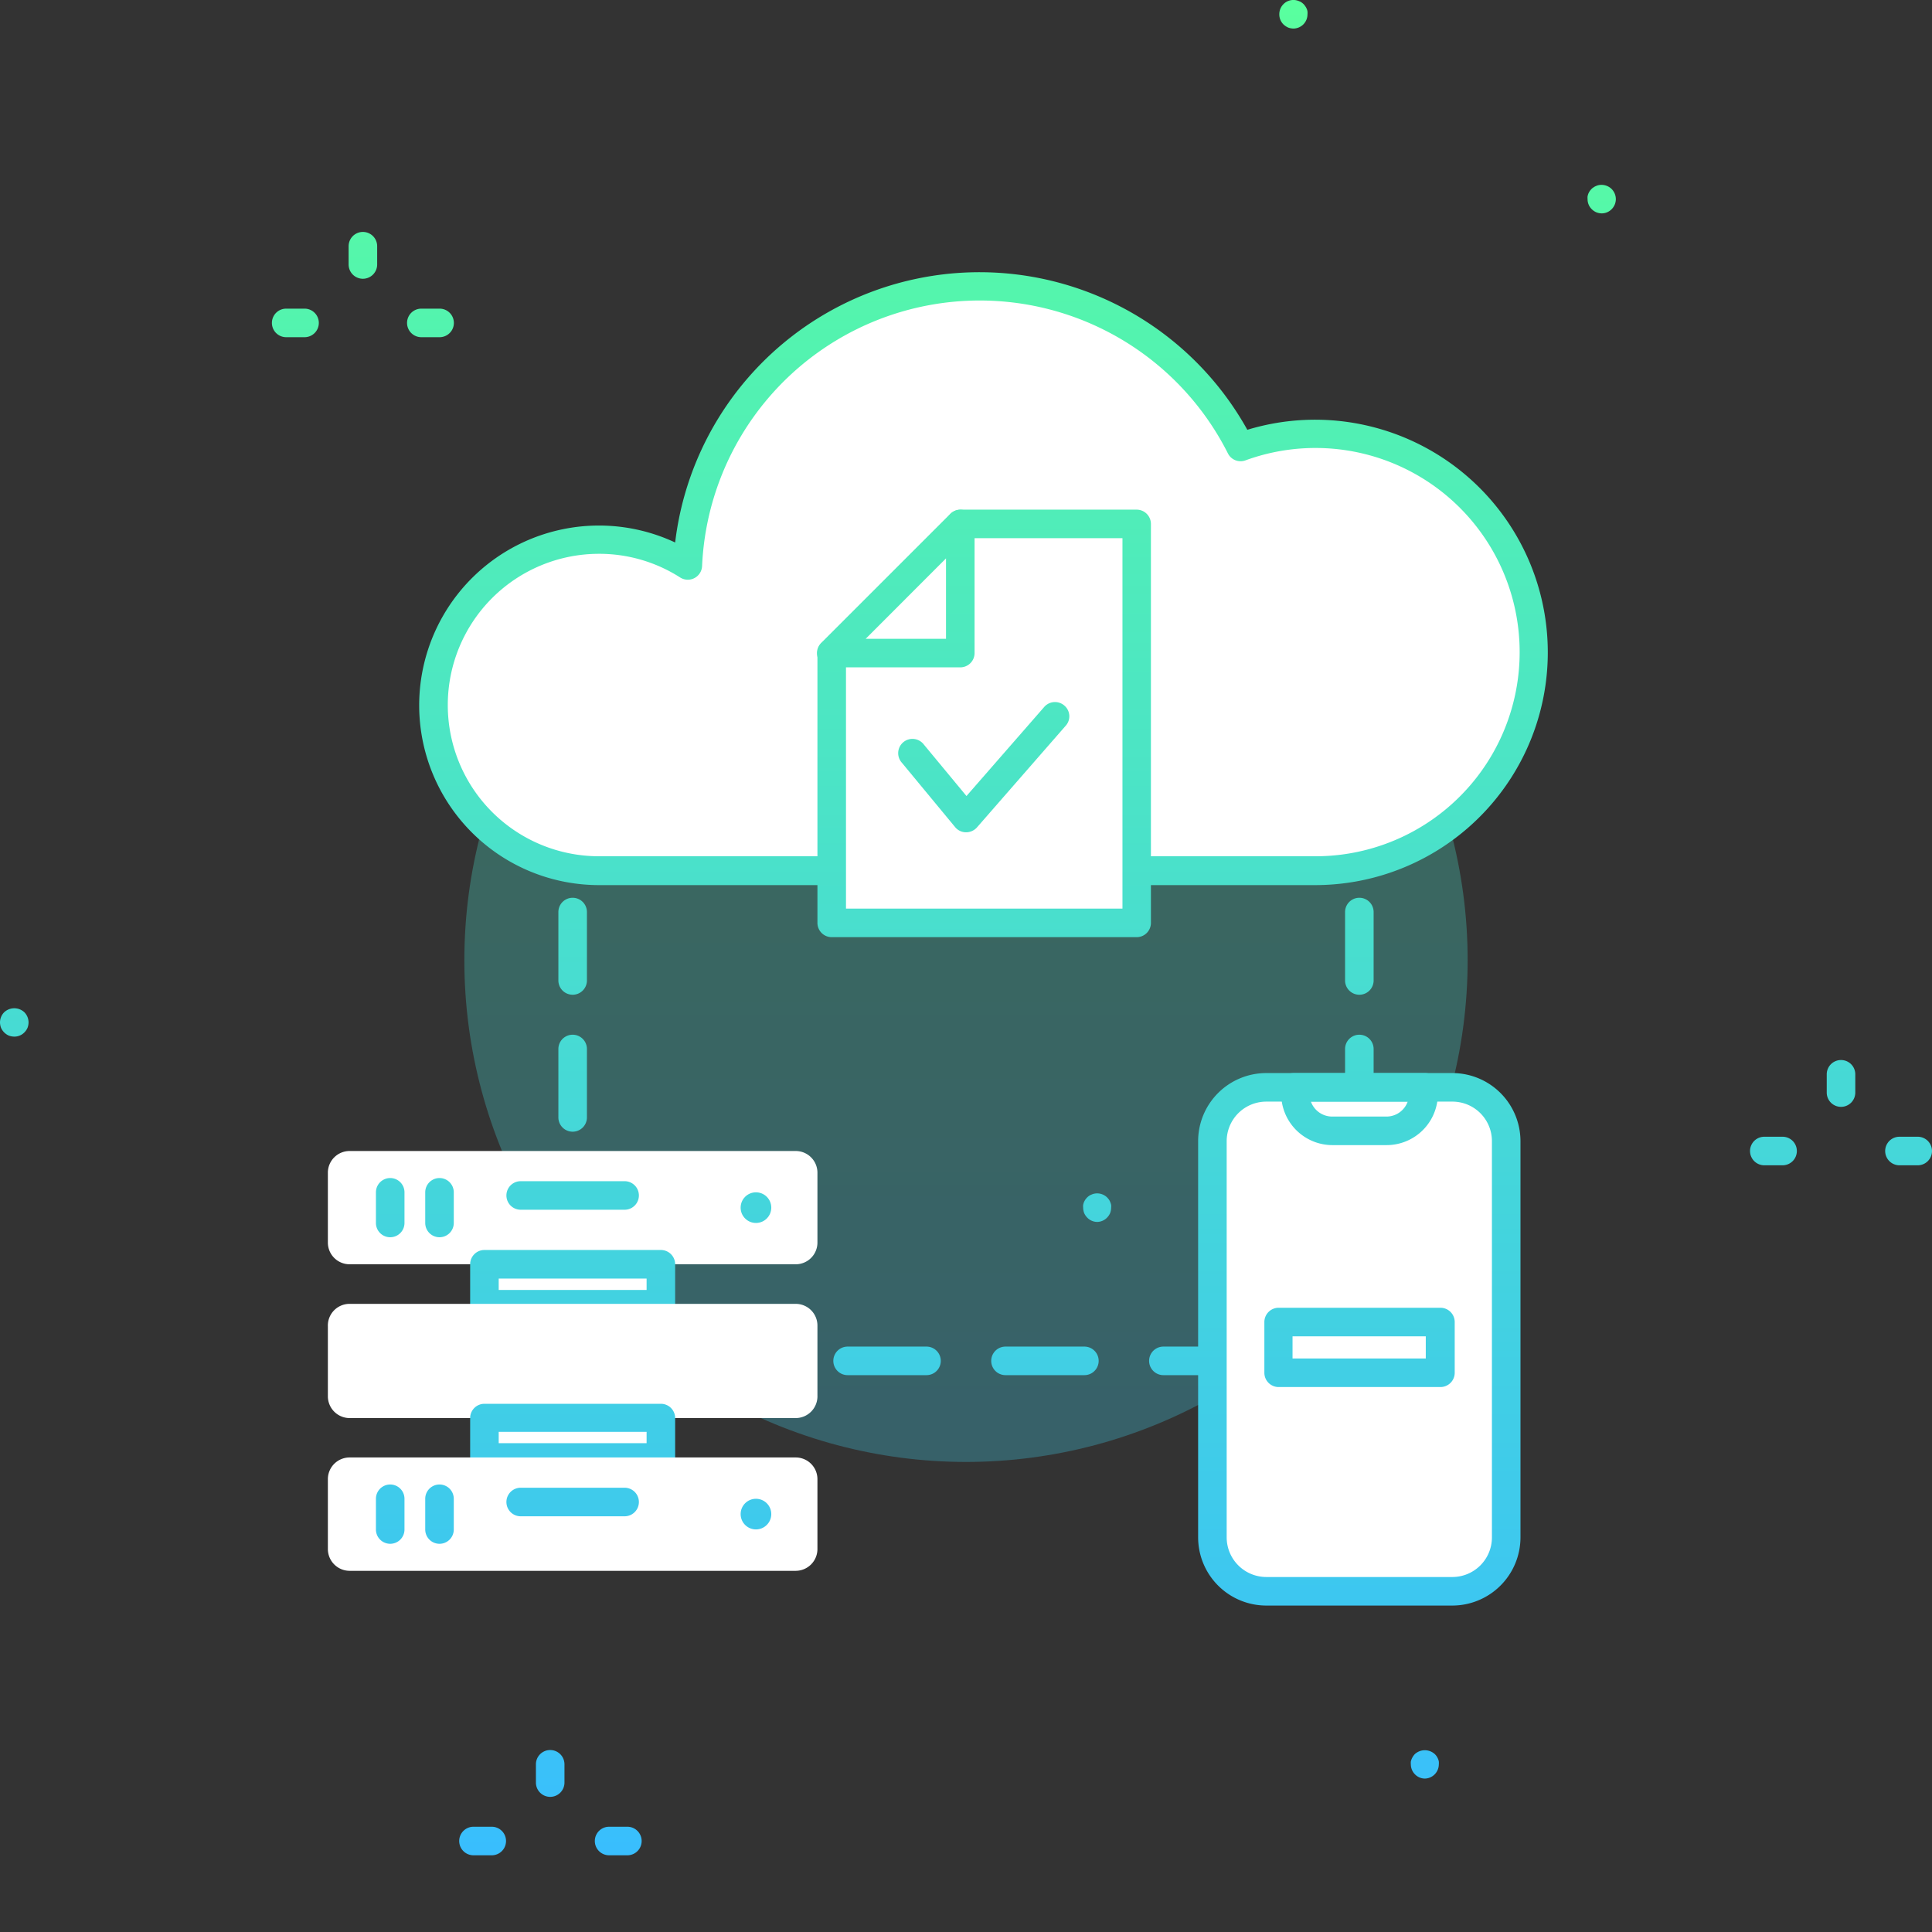 <svg xmlns="http://www.w3.org/2000/svg" xmlns:xlink="http://www.w3.org/1999/xlink" viewBox="0 0 203 203"><rect x="0" y="0" width="203" height="203" fill="#333333" stroke="none"/><defs><linearGradient id="linear-gradient" x1="101.5" y1="-1056.41" x2="101.5" y2="-858.4" gradientTransform="matrix(1, 0, 0, -1, 0, -858.32)" gradientUnits="userSpaceOnUse"><stop offset="0" stop-color="#38bdff"/><stop offset="1" stop-color="#59ff9e"/></linearGradient><linearGradient id="linear-gradient-2" x1="31.04" y1="-1056.41" x2="31.04" y2="-858.4" xlink:href="#linear-gradient"/><linearGradient id="linear-gradient-3" x1="45.23" y1="-1056.41" x2="45.23" y2="-858.4" xlink:href="#linear-gradient"/><linearGradient id="linear-gradient-4" x1="38.13" y1="-1056.41" x2="38.13" y2="-858.4" xlink:href="#linear-gradient"/><linearGradient id="linear-gradient-6" x1="186.34" y1="-1056.41" x2="186.34" y2="-858.4" xlink:href="#linear-gradient"/><linearGradient id="linear-gradient-7" x1="200.54" y1="-1056.41" x2="200.54" y2="-858.4" xlink:href="#linear-gradient"/><linearGradient id="linear-gradient-8" x1="193.44" y1="-1056.41" x2="193.44" y2="-858.4" xlink:href="#linear-gradient"/><linearGradient id="linear-gradient-10" x1="50.71" y1="-1056.41" x2="50.71" y2="-858.4" xlink:href="#linear-gradient"/><linearGradient id="linear-gradient-11" x1="64.91" y1="-1056.41" x2="64.91" y2="-858.4" xlink:href="#linear-gradient"/><linearGradient id="linear-gradient-12" x1="57.81" y1="-1056.41" x2="57.81" y2="-858.4" xlink:href="#linear-gradient"/><linearGradient id="linear-gradient-14" x1="149.74" y1="-1056.41" x2="149.74" y2="-858.4" xlink:href="#linear-gradient"/><linearGradient id="linear-gradient-15" x1="168.31" y1="-1056.41" x2="168.31" y2="-858.4" xlink:href="#linear-gradient"/><linearGradient id="linear-gradient-16" x1="1.5" y1="-1056.41" x2="1.5" y2="-858.4" xlink:href="#linear-gradient"/><linearGradient id="linear-gradient-17" x1="135.91" y1="-1056.41" x2="135.91" y2="-858.4" xlink:href="#linear-gradient"/><linearGradient id="linear-gradient-18" x1="115.31" y1="-1056.41" x2="115.31" y2="-858.4" xlink:href="#linear-gradient"/><linearGradient id="linear-gradient-19" x1="140.83" y1="-1056.41" x2="140.83" y2="-858.4" xlink:href="#linear-gradient"/><linearGradient id="linear-gradient-20" x1="101.5" y1="-1056.41" x2="101.5" y2="-858.4" xlink:href="#linear-gradient"/><linearGradient id="linear-gradient-21" x1="62.17" y1="-1056.41" x2="62.17" y2="-858.4" xlink:href="#linear-gradient"/><linearGradient id="linear-gradient-22" x1="60.17" y1="-1056.41" x2="60.17" y2="-858.4" xlink:href="#linear-gradient"/><linearGradient id="linear-gradient-26" x1="142.83" y1="-1056.41" x2="142.83" y2="-858.4" xlink:href="#linear-gradient"/><linearGradient id="linear-gradient-29" x1="79.43" y1="-1056.41" x2="79.43" y2="-858.4" xlink:href="#linear-gradient"/><linearGradient id="linear-gradient-30" x1="40.96" y1="-1056.41" x2="40.96" y2="-858.4" xlink:href="#linear-gradient"/><linearGradient id="linear-gradient-31" x1="46.18" y1="-1056.41" x2="46.18" y2="-858.4" xlink:href="#linear-gradient"/><linearGradient id="linear-gradient-32" x1="60.17" y1="-1056.41" x2="60.17" y2="-858.4" xlink:href="#linear-gradient"/><linearGradient id="linear-gradient-44" x1="103.36" y1="-1056.41" x2="103.36" y2="-858.4" xlink:href="#linear-gradient"/><linearGradient id="linear-gradient-45" x1="103.37" y1="-1056.41" x2="103.37" y2="-858.4" xlink:href="#linear-gradient"/><linearGradient id="linear-gradient-46" x1="94.12" y1="-1056.41" x2="94.12" y2="-858.4" xlink:href="#linear-gradient"/><linearGradient id="linear-gradient-47" x1="103.36" y1="-1056.41" x2="103.36" y2="-858.4" xlink:href="#linear-gradient"/><linearGradient id="linear-gradient-48" x1="142.83" y1="-1056.41" x2="142.83" y2="-858.4" xlink:href="#linear-gradient"/><linearGradient id="linear-gradient-49" x1="142.83" y1="-1056.41" x2="142.83" y2="-858.4" xlink:href="#linear-gradient"/></defs><title>data-synchronisation</title><g id="Layer_2" data-name="Layer 2"><g id="Layer_2-2" data-name="Layer 2"><g style="opacity:0.3"><circle cx="101.5" cy="100.9" r="52.71" style="fill:url(#linear-gradient)"/></g><path d="M32,35.43H30.07a1.5,1.5,0,0,1,0-3H32a1.5,1.5,0,0,1,0,3Z" style="fill:url(#linear-gradient-2)"/><path d="M46.19,35.43H44.27a1.5,1.5,0,0,1,0-3h1.92a1.5,1.5,0,0,1,0,3Z" style="fill:url(#linear-gradient-3)"/><path d="M38.13,29.29a1.5,1.5,0,0,1-1.5-1.5V25.87a1.5,1.5,0,1,1,3,0v1.92A1.5,1.5,0,0,1,38.13,29.29Z" style="fill:url(#linear-gradient-4)"/><path d="M38.13,43.49a1.5,1.5,0,0,1-1.5-1.5V40.07a1.5,1.5,0,0,1,3,0V42A1.5,1.5,0,0,1,38.13,43.49Z" style="fill:url(#linear-gradient-4)"/><path d="M187.3,122.44h-1.92a1.5,1.5,0,0,1,0-3h1.92a1.5,1.5,0,0,1,0,3Z" style="fill:url(#linear-gradient-6)"/><path d="M201.5,122.44h-1.92a1.5,1.5,0,1,1,0-3h1.92a1.5,1.5,0,0,1,0,3Z" style="fill:url(#linear-gradient-7)"/><path d="M193.44,116.3a1.5,1.5,0,0,1-1.5-1.5v-1.92a1.5,1.5,0,0,1,3,0v1.92A1.5,1.5,0,0,1,193.44,116.3Z" style="fill:url(#linear-gradient-8)"/><path d="M193.44,130.5a1.5,1.5,0,0,1-1.5-1.5v-1.92a1.5,1.5,0,1,1,3,0V129A1.5,1.5,0,0,1,193.44,130.5Z" style="fill:url(#linear-gradient-8)"/><path d="M51.67,194.94H49.75a1.5,1.5,0,0,1,0-3h1.92a1.5,1.5,0,1,1,0,3Z" style="fill:url(#linear-gradient-10)"/><path d="M65.87,194.94H64a1.5,1.5,0,1,1,0-3h1.92a1.5,1.5,0,0,1,0,3Z" style="fill:url(#linear-gradient-11)"/><path d="M57.81,188.8a1.5,1.5,0,0,1-1.5-1.5v-1.92a1.5,1.5,0,0,1,3,0v1.92A1.5,1.5,0,0,1,57.81,188.8Z" style="fill:url(#linear-gradient-12)"/><path d="M57.81,203a1.5,1.5,0,0,1-1.5-1.5v-1.92a1.5,1.5,0,1,1,3,0v1.92A1.5,1.5,0,0,1,57.81,203Z" style="fill:url(#linear-gradient-12)"/><path d="M149.74,186.88a1.47,1.47,0,0,1-1.06-.44,1.5,1.5,0,0,1-.44-1.06,1.43,1.43,0,0,1,0-.29,1.69,1.69,0,0,1,.41-.77,1.55,1.55,0,0,1,2.12,0,1.37,1.37,0,0,1,.19.23,2.15,2.15,0,0,1,.14.26,1.29,1.29,0,0,1,.08.28,1.43,1.43,0,0,1,0,.29,1.5,1.5,0,0,1-1.5,1.5Z" style="fill:url(#linear-gradient-14)"/><path d="M168.31,22.42a1.56,1.56,0,0,1-.57-.11,1.51,1.51,0,0,1-.49-.33,1.46,1.46,0,0,1-.44-1.06,1.5,1.5,0,0,1,0-.29,2.29,2.29,0,0,1,.08-.28,2.15,2.15,0,0,1,.14-.26,2.11,2.11,0,0,1,.19-.23,1,1,0,0,1,.23-.18,1.08,1.08,0,0,1,.26-.14,1.31,1.31,0,0,1,.28-.09,1.53,1.53,0,0,1,1.35.41,1.52,1.52,0,0,1,.44,1.06,1.5,1.5,0,0,1-.44,1.06A1.46,1.46,0,0,1,168.31,22.42Z" style="fill:url(#linear-gradient-15)"/><path d="M1.5,108.92a1.66,1.66,0,0,1-.58-.11A1.6,1.6,0,0,1,.11,108a1.62,1.62,0,0,1-.11-.58,1.52,1.52,0,0,1,.44-1.06,1.55,1.55,0,0,1,2.12,0A1.52,1.52,0,0,1,3,107.42a1.62,1.62,0,0,1-.11.58,1.58,1.58,0,0,1-.33.48A1.46,1.46,0,0,1,1.5,108.92Z" style="fill:url(#linear-gradient-16)"/><path d="M135.92,3a1.62,1.62,0,0,1-.58-.11,1.76,1.76,0,0,1-.49-.33,1.49,1.49,0,0,1-.43-1.06,1.51,1.51,0,0,1,.43-1.06,1.47,1.47,0,0,1,1.64-.32,1.26,1.26,0,0,1,.26.13,2.11,2.11,0,0,1,.23.19,2,2,0,0,1,.18.23,1.3,1.3,0,0,1,.14.26.9.9,0,0,1,.08.28,1.43,1.43,0,0,1,0,.29A1.49,1.49,0,0,1,135.92,3Z" style="fill:url(#linear-gradient-17)"/><path d="M115.31,128.39a1.46,1.46,0,0,1-1.06-.44,1.58,1.58,0,0,1-.33-.48,1.66,1.66,0,0,1-.11-.58,1.36,1.36,0,0,1,0-.29,2.29,2.29,0,0,1,.08-.28,2.15,2.15,0,0,1,.14-.26,2.11,2.11,0,0,1,.19-.23,1.45,1.45,0,0,1,.23-.19,1.05,1.05,0,0,1,.26-.13,1.31,1.31,0,0,1,.28-.09,1.5,1.5,0,0,1,1.35.41,2.11,2.11,0,0,1,.19.23,1.26,1.26,0,0,1,.13.26,1.31,1.31,0,0,1,.09.28,1.36,1.36,0,0,1,0,.29,1.66,1.66,0,0,1-.11.58,1.58,1.58,0,0,1-.33.48A1.47,1.47,0,0,1,115.31,128.39Z" style="fill:url(#linear-gradient-18)"/><path d="M142.83,144.49h-4a1.5,1.5,0,0,1,0-3h2.5V139a1.5,1.5,0,0,1,3,0v4A1.5,1.5,0,0,1,142.83,144.49Z" style="fill:url(#linear-gradient-19)"/><path d="M130.53,144.49h-8.29a1.5,1.5,0,0,1,0-3h8.29a1.5,1.5,0,0,1,0,3Zm-16.59,0h-8.29a1.5,1.5,0,0,1,0-3h8.29a1.5,1.5,0,0,1,0,3Zm-16.59,0H89.06a1.5,1.5,0,0,1,0-3h8.29a1.5,1.5,0,0,1,0,3Zm-16.59,0H72.47a1.5,1.5,0,0,1,0-3h8.29a1.5,1.5,0,0,1,0,3Z" style="fill:url(#linear-gradient-20)"/><path d="M64.17,144.49h-4a1.5,1.5,0,0,1-1.5-1.5v-4a1.5,1.5,0,0,1,3,0v2.5h2.5a1.5,1.5,0,1,1,0,3Z" style="fill:url(#linear-gradient-21)"/><path d="M60.17,133.3a1.5,1.5,0,0,1-1.5-1.5v-7.2a1.5,1.5,0,0,1,3,0v7.2A1.5,1.5,0,0,1,60.17,133.3Zm0-14.39a1.5,1.5,0,0,1-1.5-1.5v-7.19a1.5,1.5,0,0,1,3,0v7.19A1.5,1.5,0,0,1,60.17,118.91Zm0-14.39a1.5,1.5,0,0,1-1.5-1.5V95.83a1.5,1.5,0,0,1,3,0V103A1.5,1.5,0,0,1,60.17,104.52Zm0-14.39a1.5,1.5,0,0,1-1.5-1.5V81.44a1.5,1.5,0,0,1,3,0v7.19A1.5,1.5,0,0,1,60.17,90.13Z" style="fill:url(#linear-gradient-22)"/><path d="M60.17,75.75a1.5,1.5,0,0,1-1.5-1.5v-4a1.5,1.5,0,0,1,1.5-1.5h4a1.5,1.5,0,1,1,0,3h-2.5v2.5A1.5,1.5,0,0,1,60.17,75.75Z" style="fill:url(#linear-gradient-21)"/><path d="M130.53,71.75h-8.29a1.5,1.5,0,0,1,0-3h8.29a1.5,1.5,0,0,1,0,3Zm-16.59,0h-8.29a1.5,1.5,0,0,1,0-3h8.29a1.5,1.5,0,0,1,0,3Zm-16.59,0H89.06a1.5,1.5,0,0,1,0-3h8.29a1.5,1.5,0,0,1,0,3Zm-16.59,0H72.47a1.5,1.5,0,0,1,0-3h8.29a1.5,1.5,0,0,1,0,3Z" style="fill:url(#linear-gradient-20)"/><path d="M142.83,75.75a1.5,1.5,0,0,1-1.5-1.5v-2.5h-2.5a1.5,1.5,0,0,1,0-3h4a1.5,1.5,0,0,1,1.5,1.5v4A1.5,1.5,0,0,1,142.83,75.75Z" style="fill:url(#linear-gradient-19)"/><path d="M142.83,133.3a1.5,1.5,0,0,1-1.5-1.5v-7.2a1.5,1.5,0,0,1,3,0v7.2A1.5,1.5,0,0,1,142.83,133.3Zm0-14.39a1.5,1.5,0,0,1-1.5-1.5v-7.19a1.5,1.5,0,0,1,3,0v7.19A1.5,1.5,0,0,1,142.83,118.91Zm0-14.39a1.5,1.5,0,0,1-1.5-1.5V95.83a1.5,1.5,0,0,1,3,0V103A1.5,1.5,0,0,1,142.83,104.52Zm0-14.39a1.5,1.5,0,0,1-1.5-1.5V81.44a1.5,1.5,0,0,1,3,0v7.19A1.5,1.5,0,0,1,142.83,90.13Z" style="fill:url(#linear-gradient-26)"/><path d="M83.61,132.84H36.73a2.28,2.28,0,0,1-2.28-2.28v-7.34a2.28,2.28,0,0,1,2.28-2.28H83.61a2.28,2.28,0,0,1,2.28,2.28v7.34A2.28,2.28,0,0,1,83.61,132.84Z" style="fill:#fff"/><path d="M83.61,134.34H36.73A3.78,3.78,0,0,1,33,130.56v-7.34a3.78,3.78,0,0,1,3.78-3.78H83.61a3.78,3.78,0,0,1,3.78,3.78v7.34A3.78,3.78,0,0,1,83.61,134.34Zm-46.88-11.9a.78.78,0,0,0-.78.78v7.34a.78.78,0,0,0,.78.78H83.61a.78.78,0,0,0,.78-.78v-7.34a.78.78,0,0,0-.78-.78Z" style="fill:url(#linear-gradient-22)"/><rect x="50.9" y="132.84" width="18.54" height="4.2" style="fill:#fff"/><path d="M69.44,138.54H50.9a1.5,1.5,0,0,1-1.5-1.5v-4.2a1.5,1.5,0,0,1,1.5-1.5H69.44a1.5,1.5,0,0,1,1.5,1.5V137A1.5,1.5,0,0,1,69.44,138.54Zm-17-3H67.94v-1.2H52.4v1.2Z" style="fill:url(#linear-gradient-22)"/><circle cx="79.43" cy="126.89" r="1.61" style="fill:url(#linear-gradient-29)"/><path d="M41,130a1.5,1.5,0,0,1-1.5-1.5v-3.22a1.5,1.5,0,0,1,3,0v3.22A1.5,1.5,0,0,1,41,130Z" style="fill:url(#linear-gradient-30)"/><path d="M46.18,130a1.5,1.5,0,0,1-1.5-1.5v-3.22a1.5,1.5,0,0,1,3,0v3.22A1.5,1.5,0,0,1,46.18,130Z" style="fill:url(#linear-gradient-31)"/><path d="M65.63,127.11H54.71a1.5,1.5,0,1,1,0-3H65.63a1.5,1.5,0,0,1,0,3Z" style="fill:url(#linear-gradient-32)"/><path d="M83.61,149H36.73a2.29,2.29,0,0,1-2.28-2.29v-7.34A2.28,2.28,0,0,1,36.73,137H83.61a2.28,2.28,0,0,1,2.28,2.28v7.34A2.29,2.29,0,0,1,83.61,149Z" style="fill:#fff"/><path d="M83.61,150.45H36.73A3.79,3.79,0,0,1,33,146.66v-7.34a3.78,3.78,0,0,1,3.78-3.78H83.61a3.78,3.78,0,0,1,3.78,3.78v7.34A3.79,3.79,0,0,1,83.61,150.45ZM36.73,138.54a.78.78,0,0,0-.78.78v7.34a.79.79,0,0,0,.78.79H83.61a.79.79,0,0,0,.78-.79v-7.34a.78.78,0,0,0-.78-.78Z" style="fill:url(#linear-gradient-22)"/><rect x="50.9" y="148.95" width="18.54" height="4.2" style="fill:#fff"/><path d="M69.44,154.64H50.9a1.5,1.5,0,0,1-1.5-1.5V149a1.5,1.5,0,0,1,1.5-1.5H69.44a1.5,1.5,0,0,1,1.5,1.5v4.19A1.5,1.5,0,0,1,69.44,154.64Zm-17-3H67.94v-1.19H52.4v1.19Z" style="fill:url(#linear-gradient-22)"/><circle cx="79.43" cy="142.99" r="1.61" style="fill:url(#linear-gradient-29)"/><path d="M41,146.11a1.5,1.5,0,0,1-1.5-1.5v-3.23a1.5,1.5,0,0,1,3,0v3.23A1.5,1.5,0,0,1,41,146.11Z" style="fill:url(#linear-gradient-30)"/><path d="M46.18,146.11a1.5,1.5,0,0,1-1.5-1.5v-3.23a1.5,1.5,0,0,1,3,0v3.23A1.5,1.5,0,0,1,46.18,146.11Z" style="fill:url(#linear-gradient-31)"/><path d="M65.63,143.21H54.71a1.5,1.5,0,0,1,0-3H65.63a1.5,1.5,0,0,1,0,3Z" style="fill:url(#linear-gradient-32)"/><path d="M83.61,165.05H36.73a2.29,2.29,0,0,1-2.28-2.29v-7.33a2.28,2.28,0,0,1,2.28-2.29H83.61a2.28,2.28,0,0,1,2.28,2.29v7.33A2.29,2.29,0,0,1,83.61,165.05Z" style="fill:#fff"/><path d="M83.61,166.55H36.73A3.79,3.79,0,0,1,33,162.76v-7.33a3.79,3.79,0,0,1,3.78-3.79H83.61a3.79,3.79,0,0,1,3.78,3.79v7.33A3.79,3.79,0,0,1,83.61,166.55ZM36.73,154.64a.78.78,0,0,0-.78.79v7.33a.78.78,0,0,0,.78.79H83.61a.78.78,0,0,0,.78-.79v-7.33a.78.78,0,0,0-.78-.79Z" style="fill:url(#linear-gradient-22)"/><circle cx="79.43" cy="159.09" r="1.61" style="fill:url(#linear-gradient-29)"/><path d="M41,162.21a1.5,1.5,0,0,1-1.5-1.5v-3.23a1.5,1.5,0,0,1,3,0v3.23A1.5,1.5,0,0,1,41,162.21Z" style="fill:url(#linear-gradient-30)"/><path d="M46.18,162.21a1.5,1.5,0,0,1-1.5-1.5v-3.23a1.5,1.5,0,0,1,3,0v3.23A1.5,1.5,0,0,1,46.18,162.21Z" style="fill:url(#linear-gradient-31)"/><path d="M65.63,159.32H54.71a1.5,1.5,0,0,1,0-3H65.63a1.5,1.5,0,0,1,0,3Z" style="fill:url(#linear-gradient-32)"/><path d="M161.17,68.53a22.94,22.94,0,0,1-22.95,22.94H62.94a17.39,17.39,0,1,1,9.33-32.06A30.7,30.7,0,0,1,130.35,47a23,23,0,0,1,30.82,21.57Z" style="fill:#fff"/><path d="M138.22,93H62.94a18.89,18.89,0,1,1,8-36,32.2,32.2,0,0,1,60.12-11.84A24.45,24.45,0,1,1,138.22,93ZM62.94,58.19a15.89,15.89,0,0,0,0,31.78h75.28a21.45,21.45,0,1,0-7.35-41.6,1.49,1.49,0,0,1-1.85-.73A29.2,29.2,0,0,0,73.77,59.48a1.5,1.5,0,0,1-2.3,1.2A15.76,15.76,0,0,0,62.94,58.19Z" style="fill:url(#linear-gradient-44)"/><polyline points="87.34 68.62 87.34 96.97 119.39 96.97 119.39 55.05 100.9 55.05" style="fill:#fff"/><path d="M119.39,98.47h-32a1.5,1.5,0,0,1-1.5-1.5V68.62a1.5,1.5,0,0,1,3,0V95.47h29.05V56.55h-17a1.5,1.5,0,0,1,0-3h18.49a1.5,1.5,0,0,1,1.5,1.5V97A1.5,1.5,0,0,1,119.39,98.47Z" style="fill:url(#linear-gradient-45)"/><polygon points="87.34 68.62 100.9 68.62 100.9 55.05 87.34 68.62" style="fill:#fff"/><path d="M100.9,70.12H87.34a1.5,1.5,0,0,1-1.06-2.56L99.84,54a1.49,1.49,0,0,1,1.63-.33,1.51,1.51,0,0,1,.93,1.39V68.62A1.5,1.5,0,0,1,100.9,70.12Zm-9.94-3H99.4V58.67Z" style="fill:url(#linear-gradient-46)"/><path d="M101.5,87.45h0a1.48,1.48,0,0,1-1.14-.54l-5.6-6.77a1.5,1.5,0,1,1,2.31-1.91l4.48,5.41,8.17-9.36a1.5,1.5,0,0,1,2.12-.14,1.48,1.48,0,0,1,.14,2.11l-9.33,10.69A1.53,1.53,0,0,1,101.5,87.45Z" style="fill:url(#linear-gradient-47)"/><path d="M158.26,119.9v41.64a5.66,5.66,0,0,1-5.66,5.66H133.05a5.67,5.67,0,0,1-5.66-5.66V119.9a5.66,5.66,0,0,1,5.66-5.65H152.6A5.65,5.65,0,0,1,158.26,119.9Z" style="fill:#fff"/><path d="M152.6,168.7H133.05a7.17,7.17,0,0,1-7.16-7.16V119.9a7.16,7.16,0,0,1,7.16-7.15H152.6a7.16,7.16,0,0,1,7.16,7.15v41.64A7.17,7.17,0,0,1,152.6,168.7Zm-19.55-52.95a4.16,4.16,0,0,0-4.16,4.15v41.64a4.17,4.17,0,0,0,4.16,4.16H152.6a4.16,4.16,0,0,0,4.16-4.16V119.9a4.15,4.15,0,0,0-4.16-4.15Z" style="fill:url(#linear-gradient-48)"/><path d="M145.68,120.32H140a5.39,5.39,0,0,1-5.29-4.4l-.25-1.4a1.5,1.5,0,0,1,1.47-1.77h13.83a1.51,1.51,0,0,1,1.48,1.77l-.25,1.4A5.39,5.39,0,0,1,145.68,120.32Zm-7.94-4.57a2.38,2.38,0,0,0,2.24,1.57h5.7a2.37,2.37,0,0,0,2.23-1.57Z" style="fill:url(#linear-gradient-49)"/><path d="M151.35,133.79h-17a1.5,1.5,0,0,1-1.5-1.5V127a1.5,1.5,0,0,1,1.5-1.5h17a1.5,1.5,0,0,1,1.5,1.5v5.33A1.5,1.5,0,0,1,151.35,133.79Zm-15.54-3h14v-2.33h-14Z" style="fill:url(#linear-gradient-26)"/><path d="M151.35,145.74h-17a1.5,1.5,0,0,1-1.5-1.5v-5.33a1.5,1.5,0,0,1,1.5-1.5h17a1.5,1.5,0,0,1,1.5,1.5v5.33A1.5,1.5,0,0,1,151.35,145.74Zm-15.54-3h14v-2.33h-14Z" style="fill:url(#linear-gradient-26)"/><path d="M151.35,157.69h-17a1.5,1.5,0,0,1-1.5-1.5v-5.34a1.5,1.5,0,0,1,1.5-1.5h17a1.5,1.5,0,0,1,1.5,1.5v5.34A1.5,1.5,0,0,1,151.35,157.69Zm-15.54-3h14v-2.34h-14Z" style="fill:url(#linear-gradient-26)"/></g></g></svg>